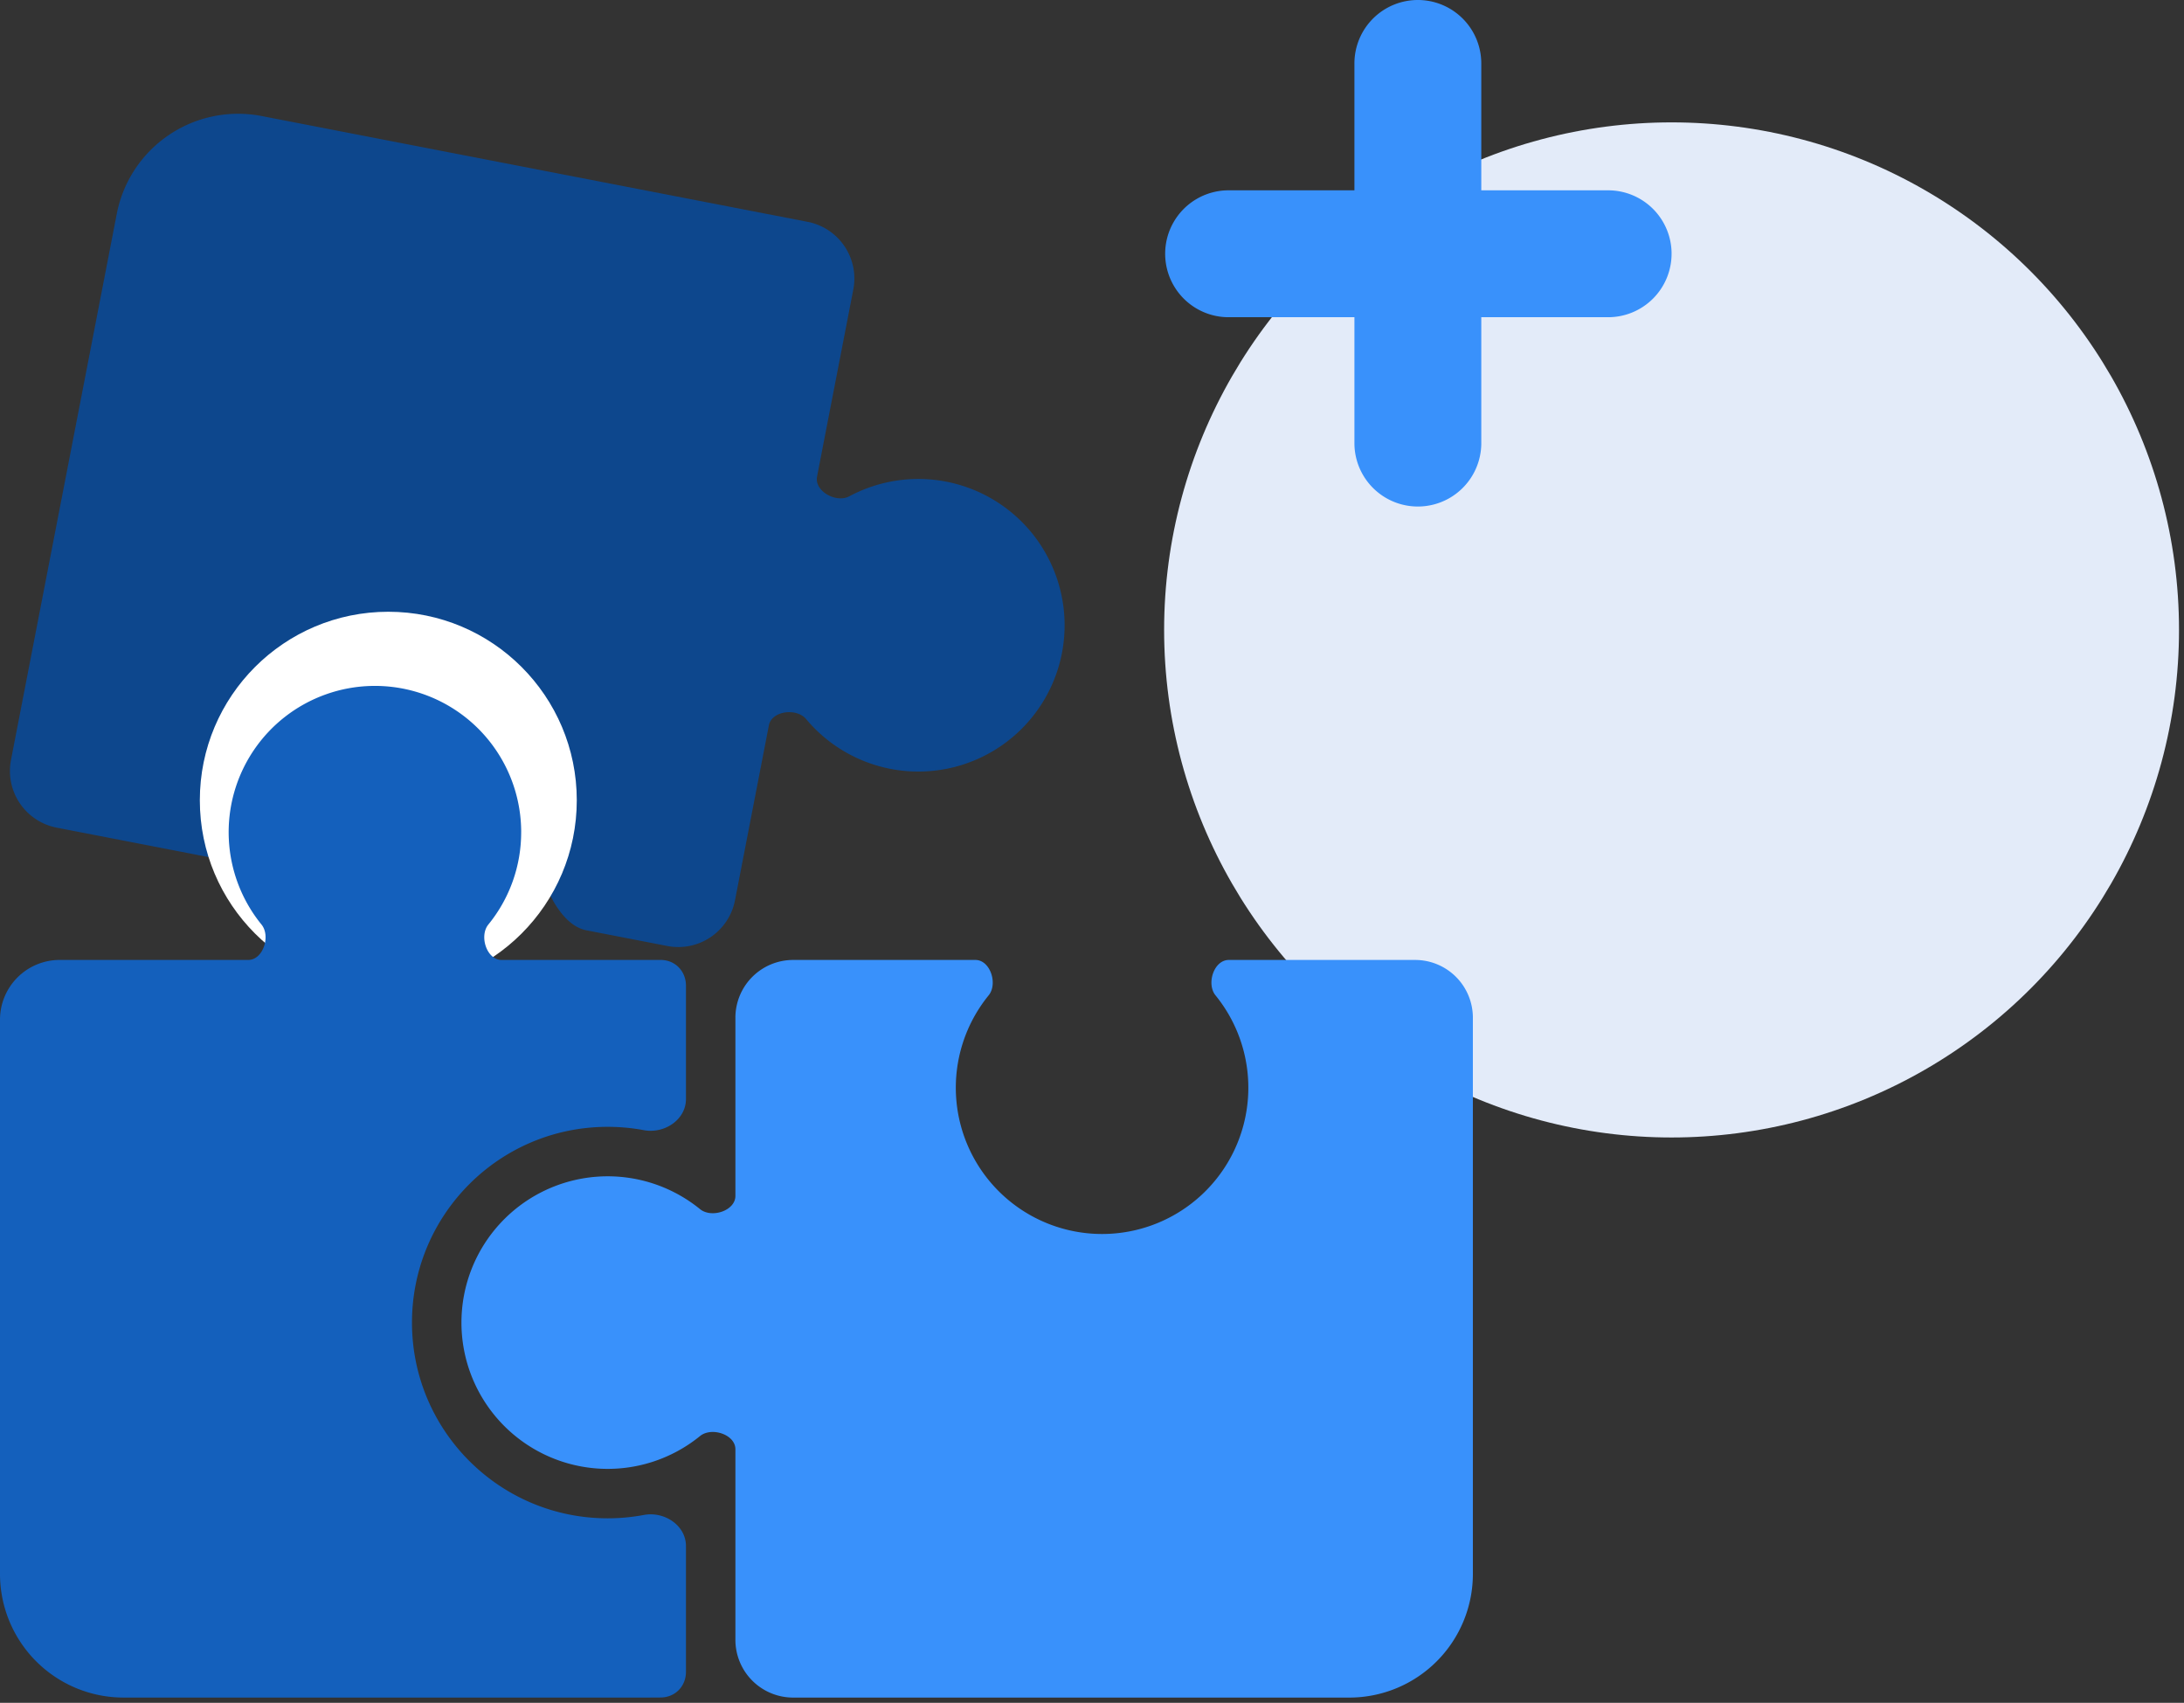 <svg width="127" height="99" fill="none" xmlns="http://www.w3.org/2000/svg"><rect width="100%" height="100%" fill="#333333" stroke="none"/><circle cx="97.202" cy="36.623" r="29.508" fill="#E3EBF9"/><path fill-rule="evenodd" clip-rule="evenodd" d="M44.71 42.17c.165-.848 1.613-1.026 2.167-.363a8.505 8.505 0 102.51-12.953c-.762.409-2.04-.297-1.875-1.146l2.108-10.876a3.357 3.357 0 00-2.658-3.935L15.213 6.746a7.187 7.187 0 00-8.423 5.689L.639 44.184a3.358 3.358 0 002.657 3.934l13.8 2.674a8.505 8.505 0 1113.834-4.885c-.461 2.382.792 7.72 3.174 8.18l4.7.911a3.358 3.358 0 003.936-2.657l1.97-10.17z" fill="#0D478D"/><path d="M33.54 46.526c0 6.053-4.907 10.96-10.96 10.96-6.053 0-10.96-4.907-10.96-10.96 0-6.053 4.907-10.96 10.96-10.96 6.053 0 10.96 4.907 10.96 10.96z" fill="#fff"/><path fill-rule="evenodd" clip-rule="evenodd" d="M42.764 69.527c0 .865-1.388 1.315-2.058.769a8.505 8.505 0 100 13.194c.67-.546 2.058-.096 2.058.769v11.078a3.357 3.357 0 003.358 3.357h32.34a7.187 7.187 0 007.186-7.187v-32.34a3.357 3.357 0 00-3.357-3.357H71.453c-.865 0-1.316 1.389-.77 2.059a8.505 8.505 0 11-13.194 0c.547-.67.096-2.059-.768-2.059h-10.6a3.357 3.357 0 00-3.357 3.358v10.359z" fill="#3991FB"/><path fill-rule="evenodd" clip-rule="evenodd" d="M30.306 48.382a8.47 8.47 0 01-1.908 5.368c-.546.67-.095 2.059.77 2.059h9.258c.839.005 1.463.657 1.463 1.496v6.588c0 1.21-1.257 2.035-2.447 1.813a11.438 11.438 0 00-2.105-.194c-6.285 0-11.38 5.094-11.38 11.38 0 6.284 5.095 11.38 11.38 11.38.72 0 1.423-.068 2.105-.195 1.19-.223 2.447.602 2.447 1.813v7.306c0 .84-.625 1.485-1.463 1.493l-.653.004H7.187A7.187 7.187 0 010 91.506V59.28a3.472 3.472 0 013.471-3.471h10.964c.865 0 1.316-1.389.77-2.059a8.505 8.505 0 1115.102-5.368z" fill="#1460BC"/><path fill-rule="evenodd" clip-rule="evenodd" d="M82.448 0a3.688 3.688 0 013.689 3.688V25.82a3.689 3.689 0 01-7.377 0V3.69A3.688 3.688 0 0182.448 0z" fill="#3991FB"/><path fill-rule="evenodd" clip-rule="evenodd" d="M97.202 14.754a3.688 3.688 0 01-3.688 3.688H71.383a3.689 3.689 0 010-7.377h22.13a3.688 3.688 0 013.69 3.689z" fill="#3991FB"/></svg>